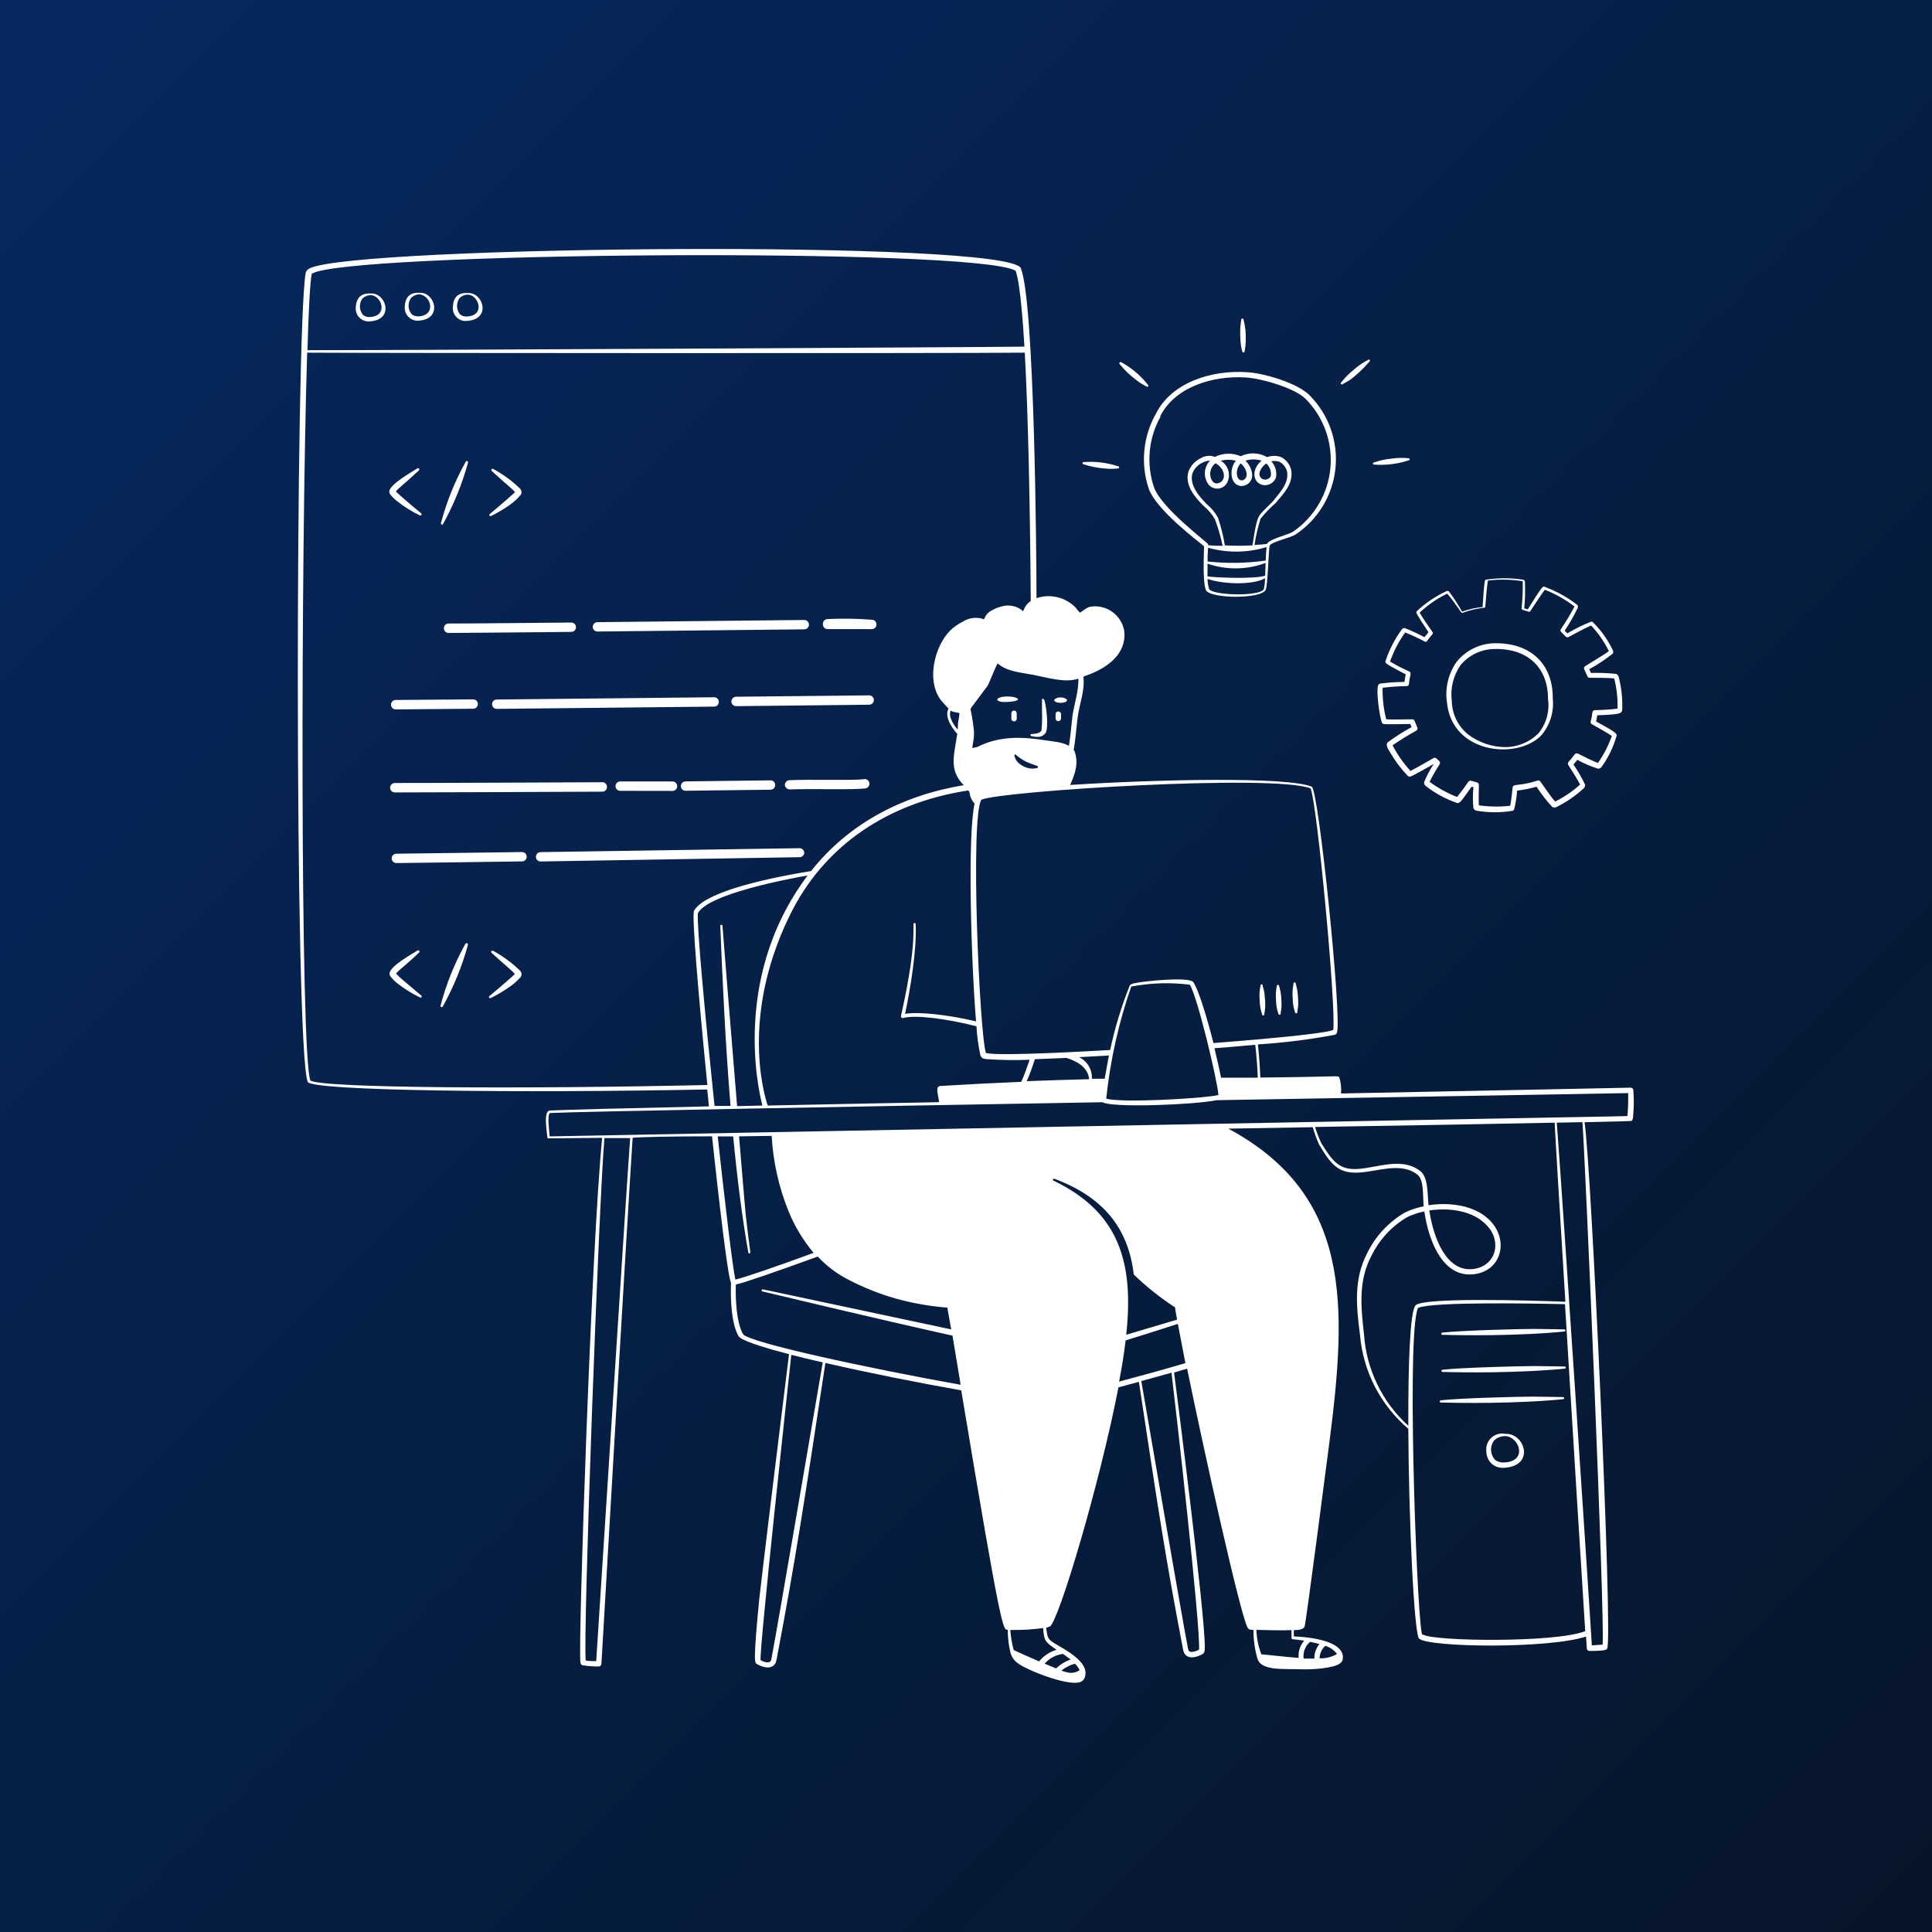 <svg width="768" height="768" viewBox="0 0 768 768" fill="none" xmlns="http://www.w3.org/2000/svg">
<rect x="0" y="0" width="768" height="768" fill="#808080" stroke="none"/>
<rect width="768" height="768" fill="url(#paint0_linear_724_1163)"/>
<path fill-rule="evenodd" clip-rule="evenodd" d="M573.27 530.61C574.38 530.61 595.2 531.33 616.05 529.8C619.23 529.56 621.39 529.35 621.87 529.29C621.981 529.29 622.088 529.246 622.167 529.167C622.246 529.088 622.29 528.981 622.29 528.87C622.29 528.759 622.246 528.652 622.167 528.573C622.088 528.494 621.981 528.45 621.87 528.45C621.45 528.45 612.51 528.27 609.72 528.27C604.38 528.27 580.74 528.87 573.27 529.74C573.174 529.765 573.089 529.822 573.029 529.901C572.968 529.979 572.935 530.076 572.935 530.175C572.935 530.274 572.968 530.371 573.029 530.449C573.089 530.528 573.174 530.585 573.27 530.61ZM621.93 543.21C621.48 543.21 612.57 543.03 609.78 543.03C604.41 543.03 580.83 543.63 573.33 544.5C573.234 544.525 573.149 544.582 573.089 544.661C573.028 544.739 572.995 544.836 572.995 544.935C572.995 545.034 573.028 545.131 573.089 545.209C573.149 545.288 573.234 545.345 573.33 545.37C574.44 545.37 595.08 546.09 616.08 544.56C619.29 544.32 621.45 544.14 622.08 544.05C622.191 544.03 622.29 543.967 622.355 543.874C622.42 543.781 622.445 543.666 622.425 543.555C622.405 543.444 622.342 543.345 622.249 543.28C622.156 543.215 622.041 543.19 621.93 543.21ZM621.27 555.36C620.82 555.36 611.91 555.18 609.12 555.18C603.72 555.18 580.2 555.78 572.67 556.65C572.574 556.675 572.489 556.732 572.429 556.811C572.368 556.889 572.335 556.986 572.335 557.085C572.335 557.184 572.368 557.281 572.429 557.359C572.489 557.438 572.574 557.495 572.67 557.52C573.87 557.52 594.36 558.24 615.42 556.71C618.63 556.47 620.79 556.26 621.42 556.2C621.475 556.19 621.528 556.17 621.575 556.139C621.622 556.109 621.663 556.07 621.695 556.024C621.727 555.978 621.75 555.926 621.762 555.871C621.774 555.817 621.775 555.76 621.765 555.705C621.755 555.65 621.735 555.597 621.704 555.55C621.674 555.503 621.635 555.462 621.589 555.43C621.543 555.398 621.491 555.375 621.437 555.363C621.382 555.351 621.325 555.35 621.27 555.36ZM400.56 276.87C395.13 276.87 395.01 279.39 400.56 279.03C407.55 278.61 404.25 276.81 400.56 276.87ZM421.62 279.39C423.9 279.39 425.43 278.25 422.73 277.35C421.988 277.2 421.223 277.2 420.48 277.35C417.87 278.19 419.22 279.36 421.62 279.39ZM409.77 292.56C412.14 293.07 413.94 293.34 415.53 291.54C417.12 289.74 415.77 278.73 414.93 277.98C414.87 277.885 414.775 277.817 414.666 277.791C414.556 277.766 414.441 277.785 414.345 277.845C414.25 277.905 414.182 278 414.156 278.11C414.131 278.219 414.15 278.335 414.21 278.43V282.54C414.32 285.172 414.25 287.808 414 290.43C413.19 291.63 411.48 291.69 409.95 291.81C409.869 291.824 409.794 291.861 409.734 291.917C409.675 291.974 409.633 292.046 409.613 292.126C409.594 292.206 409.599 292.289 409.627 292.366C409.655 292.443 409.704 292.511 409.77 292.56ZM414.63 278.7C414.588 278.721 414.542 278.732 414.495 278.732C414.448 278.732 414.402 278.721 414.36 278.7H414.63ZM403.14 282.45C402.858 282.457 402.588 282.568 402.383 282.761C402.178 282.955 402.052 283.219 402.03 283.5V285.48C402.004 285.635 402.012 285.793 402.053 285.945C402.095 286.096 402.169 286.237 402.27 286.357C402.372 286.477 402.498 286.573 402.641 286.639C402.783 286.705 402.938 286.739 403.095 286.739C403.252 286.739 403.407 286.705 403.55 286.639C403.692 286.573 403.818 286.477 403.92 286.357C404.021 286.237 404.095 286.096 404.137 285.945C404.178 285.793 404.186 285.635 404.16 285.48V283.59C404.169 283.305 404.068 283.028 403.878 282.816C403.688 282.604 403.424 282.473 403.14 282.45ZM419.61 283.86V285.6C419.61 285.886 419.724 286.161 419.926 286.364C420.129 286.566 420.404 286.68 420.69 286.68C420.977 286.68 421.251 286.566 421.454 286.364C421.656 286.161 421.77 285.886 421.77 285.6V283.92C421.778 283.634 421.672 283.356 421.475 283.148C421.278 282.939 421.007 282.818 420.72 282.81C420.434 282.802 420.156 282.908 419.948 283.105C419.739 283.302 419.618 283.574 419.61 283.86ZM598.5 570C597.522 569.781 596.506 569.798 595.536 570.048C594.566 570.299 593.669 570.776 592.919 571.441C592.169 572.106 591.588 572.939 591.223 573.873C590.858 574.806 590.72 575.813 590.82 576.81C590.818 577.765 591.011 578.71 591.387 579.587C591.764 580.464 592.316 581.254 593.01 581.91C593.74 582.52 594.589 582.972 595.504 583.235C596.418 583.499 597.377 583.568 598.32 583.44C610.32 582.48 606 569.61 598.5 570ZM598.17 581.31C596.823 581.502 595.455 581.157 594.36 580.35C593.368 579.299 592.788 577.926 592.727 576.482C592.667 575.038 593.129 573.62 594.03 572.49C595.267 571.413 596.861 570.836 598.5 570.87C603.9 571.26 607.38 580.77 598.17 581.34V581.31ZM147.42 127.71C156.78 126.9 153.42 116.34 147.42 116.67C143.58 116.46 141.6 118.32 141.42 122.28C141.363 123.058 141.484 123.839 141.774 124.564C142.064 125.288 142.515 125.937 143.094 126.46C143.673 126.984 144.363 127.369 145.113 127.585C145.862 127.802 146.651 127.844 147.42 127.71ZM144.03 118.71C144.972 117.805 146.234 117.309 147.54 117.33C151.71 117.6 154.38 125.52 147.27 126C146.739 126.079 146.197 126.045 145.68 125.901C145.163 125.756 144.683 125.503 144.27 125.16C143.539 124.262 143.118 123.152 143.069 121.995C143.02 120.838 143.347 119.696 144 118.74L144.03 118.71ZM166.74 127.44C176.13 126.6 172.74 116.04 166.89 116.4C163.17 116.16 161.07 117.87 160.89 121.98C160.838 122.745 160.958 123.511 161.239 124.224C161.521 124.936 161.957 125.577 162.518 126.1C163.078 126.623 163.747 127.015 164.478 127.246C165.208 127.478 165.981 127.544 166.74 127.44ZM163.38 118.44C163.84 117.978 164.387 117.613 164.99 117.366C165.593 117.118 166.239 116.994 166.89 117C168.045 117.205 169.09 117.811 169.842 118.711C170.594 119.611 171.004 120.747 171 121.92C171 125.88 165.45 126.57 163.65 124.92C162.898 124.026 162.463 122.908 162.415 121.741C162.366 120.574 162.705 119.423 163.38 118.47V118.44ZM186 127.53C195.36 126.72 192 116.13 186 116.49C182.07 116.25 180.18 118.2 180 122.1C179.943 122.878 180.064 123.659 180.354 124.384C180.644 125.108 181.095 125.757 181.674 126.28C182.253 126.804 182.943 127.189 183.693 127.405C184.442 127.622 185.231 127.664 186 127.53ZM182.61 118.53C183.547 117.614 184.81 117.107 186.12 117.12C190.29 117.39 192.96 125.31 185.85 125.79C185.319 125.869 184.777 125.835 184.26 125.691C183.743 125.546 183.263 125.293 182.85 124.95C182.13 124.05 181.721 122.942 181.683 121.79C181.645 120.638 181.981 119.505 182.64 118.56L182.61 118.53ZM158.13 199.44C160.823 201.554 163.74 203.365 166.83 204.84C166.941 204.908 167.075 204.928 167.202 204.897C167.328 204.866 167.437 204.786 167.505 204.675C167.573 204.564 167.593 204.43 167.562 204.303C167.531 204.177 167.451 204.068 167.34 204C167.04 203.76 161.13 198.87 157.35 195.42C158.19 194.13 160.35 192.75 166.56 186.96C166.637 186.869 166.681 186.755 166.682 186.636C166.684 186.517 166.644 186.401 166.569 186.308C166.494 186.216 166.389 186.152 166.273 186.129C166.156 186.105 166.035 186.123 165.93 186.18C163.59 187.68 155.25 192.36 154.77 195.18C154.716 195.622 154.822 196.069 155.07 196.44C155.95 197.574 156.979 198.583 158.13 199.44ZM167.34 395.64L160.44 389.82C159.388 388.947 158.387 388.016 157.44 387.03C158.19 385.86 160.98 384.03 166.65 378.6C166.727 378.509 166.771 378.395 166.772 378.276C166.774 378.157 166.734 378.041 166.659 377.948C166.584 377.856 166.479 377.792 166.363 377.769C166.246 377.745 166.125 377.763 166.02 377.82C163.74 379.29 155.34 383.82 154.86 386.82C154.808 387.253 154.914 387.69 155.16 388.05C156.013 389.187 157.023 390.197 158.16 391.05C160.858 393.158 163.774 394.968 166.86 396.45C166.913 396.497 166.976 396.533 167.044 396.553C167.112 396.573 167.183 396.578 167.253 396.567C167.324 396.556 167.391 396.53 167.449 396.491C167.508 396.451 167.557 396.398 167.594 396.337C167.63 396.276 167.652 396.208 167.659 396.137C167.665 396.067 167.656 395.995 167.632 395.929C167.608 395.862 167.569 395.802 167.518 395.752C167.468 395.702 167.407 395.664 167.34 395.64ZM195.18 205.14C197.626 203.93 199.982 202.546 202.23 201C204.008 199.793 205.612 198.35 207 196.71C207.245 196.324 207.349 195.865 207.295 195.411C207.24 194.958 207.03 194.537 206.7 194.22C203.557 191.153 200.003 188.538 196.14 186.45C196.033 186.366 195.896 186.329 195.761 186.346C195.626 186.363 195.504 186.433 195.42 186.54C195.337 186.647 195.299 186.784 195.316 186.919C195.333 187.054 195.403 187.176 195.51 187.26C201.51 192.78 203.97 194.52 204.72 195.69C200.37 199.62 195.48 203.7 194.73 204.3C194.634 204.367 194.566 204.468 194.539 204.582C194.512 204.696 194.528 204.816 194.583 204.919C194.639 205.023 194.73 205.102 194.84 205.143C194.95 205.183 195.071 205.182 195.18 205.14ZM196.08 378C196.027 377.959 195.966 377.928 195.901 377.91C195.836 377.892 195.768 377.888 195.701 377.896C195.635 377.904 195.57 377.926 195.511 377.959C195.453 377.992 195.401 378.037 195.36 378.09C195.319 378.143 195.288 378.204 195.27 378.269C195.253 378.334 195.248 378.402 195.256 378.469C195.264 378.535 195.286 378.6 195.319 378.659C195.352 378.717 195.397 378.769 195.45 378.81C201.45 384.3 203.88 386.04 204.66 387.24C200.25 391.23 195.42 395.25 194.67 395.85C193.92 396.45 194.67 397.02 195.18 396.69C197.627 395.47 199.983 394.076 202.23 392.52C204.005 391.357 205.611 389.954 207 388.35C207.247 387.96 207.353 387.496 207.298 387.037C207.243 386.578 207.032 386.151 206.7 385.83C203.531 382.751 199.958 380.117 196.08 378ZM176.04 208.44C180.31 200.731 183.653 192.544 186 184.05C186.038 183.987 186.063 183.917 186.071 183.844C186.08 183.771 186.073 183.697 186.05 183.627C186.027 183.558 185.99 183.493 185.94 183.439C185.89 183.385 185.83 183.343 185.762 183.314C185.694 183.286 185.621 183.272 185.548 183.275C185.474 183.277 185.402 183.295 185.337 183.328C185.271 183.361 185.213 183.408 185.167 183.465C185.121 183.522 185.088 183.589 185.07 183.66C180.791 191.347 177.495 199.541 175.26 208.05C175.257 208.142 175.281 208.232 175.328 208.311C175.375 208.39 175.443 208.454 175.525 208.495C175.607 208.536 175.699 208.552 175.791 208.543C175.882 208.533 175.968 208.497 176.04 208.44ZM184.95 375.3C180.671 382.987 177.375 391.181 175.14 399.69C175.116 399.749 175.105 399.812 175.105 399.876C175.106 399.94 175.12 400.002 175.145 400.061C175.17 400.119 175.206 400.172 175.252 400.217C175.297 400.261 175.351 400.296 175.41 400.32C175.469 400.344 175.532 400.355 175.596 400.355C175.66 400.354 175.723 400.341 175.781 400.315C175.84 400.29 175.893 400.254 175.937 400.208C175.981 400.163 176.016 400.109 176.04 400.05C180.317 392.344 183.66 384.157 186 375.66C186.024 375.591 186.034 375.518 186.029 375.445C186.024 375.373 186.006 375.301 185.974 375.236C185.942 375.171 185.897 375.112 185.842 375.064C185.788 375.016 185.724 374.979 185.655 374.955C185.586 374.931 185.513 374.922 185.44 374.926C185.368 374.931 185.297 374.949 185.231 374.981C185.166 375.014 185.107 375.058 185.059 375.113C185.011 375.167 184.974 375.231 184.95 375.3ZM178.35 247.86C178.102 247.852 177.855 247.894 177.624 247.984C177.393 248.075 177.183 248.211 177.006 248.385C176.829 248.559 176.69 248.767 176.596 248.996C176.502 249.226 176.456 249.472 176.46 249.72C176.456 249.964 176.5 250.207 176.59 250.434C176.68 250.661 176.814 250.869 176.984 251.044C177.154 251.22 177.356 251.36 177.581 251.457C177.805 251.554 178.046 251.606 178.29 251.61C182.58 251.61 222.81 251.25 227.1 251.19C227.593 251.19 228.066 250.994 228.415 250.645C228.764 250.296 228.96 249.823 228.96 249.33C228.96 248.837 228.764 248.364 228.415 248.015C228.066 247.666 227.593 247.47 227.1 247.47C227.1 247.47 180.75 247.92 178.35 247.86ZM237.48 251.04L319.71 250.17C320.203 250.17 320.676 249.974 321.025 249.625C321.374 249.276 321.57 248.803 321.57 248.31C321.57 247.817 321.374 247.344 321.025 246.995C320.676 246.646 320.203 246.45 319.71 246.45L237.48 247.32C236.984 247.328 236.511 247.53 236.163 247.884C235.815 248.238 235.62 248.714 235.62 249.21C235.628 249.698 235.827 250.163 236.175 250.506C236.523 250.848 236.992 251.04 237.48 251.04ZM329.01 250.08H345.03C345.509 250.118 345.991 250.118 346.47 250.08C346.963 250.104 347.446 249.931 347.812 249.599C348.177 249.267 348.396 248.803 348.42 248.31C348.444 247.817 348.271 247.334 347.939 246.968C347.607 246.603 347.143 246.384 346.65 246.36C340.762 245.89 334.85 245.8 328.95 246.09C328.706 246.094 328.465 246.146 328.241 246.243C328.016 246.34 327.814 246.48 327.644 246.656C327.474 246.831 327.34 247.039 327.25 247.266C327.16 247.493 327.116 247.736 327.12 247.98C327.09 248.245 327.117 248.514 327.199 248.768C327.281 249.022 327.415 249.256 327.594 249.454C327.772 249.653 327.991 249.811 328.235 249.919C328.479 250.027 328.743 250.082 329.01 250.08ZM157.26 282L188.1 281.73C188.593 281.73 189.067 281.534 189.415 281.185C189.764 280.836 189.96 280.363 189.96 279.87C189.96 279.377 189.764 278.904 189.415 278.555C189.067 278.206 188.593 278.01 188.1 278.01L157.29 278.25C157.046 278.25 156.804 278.298 156.578 278.392C156.353 278.485 156.148 278.622 155.975 278.795C155.802 278.967 155.665 279.173 155.572 279.398C155.478 279.624 155.43 279.866 155.43 280.11C155.43 280.601 155.621 281.073 155.962 281.426C156.304 281.778 156.769 281.984 157.26 282ZM285.75 279C285.75 278.757 285.702 278.517 285.608 278.293C285.514 278.069 285.377 277.866 285.204 277.695C285.03 277.525 284.825 277.391 284.6 277.301C284.374 277.21 284.133 277.166 283.89 277.17L197.46 278.07C196.967 278.07 196.494 278.266 196.145 278.615C195.796 278.964 195.6 279.437 195.6 279.93C195.6 280.423 195.796 280.896 196.145 281.245C196.494 281.594 196.967 281.79 197.46 281.79L283.89 280.89C284.137 280.89 284.381 280.841 284.609 280.746C284.837 280.65 285.043 280.511 285.216 280.335C285.389 280.159 285.526 279.95 285.617 279.721C285.709 279.492 285.754 279.247 285.75 279ZM345.48 276.42L292.59 276.96C292.096 276.975 291.628 277.18 291.281 277.532C290.935 277.884 290.738 278.356 290.73 278.85C290.738 279.346 290.941 279.819 291.294 280.167C291.648 280.515 292.124 280.71 292.62 280.71L345.51 280.14C346.003 280.14 346.476 279.944 346.825 279.595C347.174 279.246 347.37 278.773 347.37 278.28C347.37 277.787 347.174 277.314 346.825 276.965C346.476 276.616 346.003 276.42 345.51 276.42H345.48ZM156.93 315C164.58 315 218.73 314.82 239.64 314.7C240.097 314.642 240.516 314.42 240.82 314.075C241.125 313.729 241.292 313.285 241.292 312.825C241.292 312.365 241.125 311.921 240.82 311.575C240.516 311.23 240.097 311.008 239.64 310.95C239.64 310.95 160.29 311.31 156.96 311.25C156.464 311.25 155.988 311.445 155.634 311.793C155.281 312.141 155.078 312.614 155.07 313.11C155.07 313.606 155.265 314.082 155.613 314.436C155.961 314.79 156.434 314.992 156.93 315ZM267.54 314.4C267.997 314.342 268.416 314.12 268.72 313.775C269.025 313.429 269.192 312.985 269.192 312.525C269.192 312.065 269.025 311.621 268.72 311.275C268.416 310.93 267.997 310.708 267.54 310.65H246.54C246.295 310.646 246.051 310.691 245.824 310.783C245.596 310.875 245.389 311.012 245.216 311.186C245.042 311.359 244.905 311.566 244.813 311.793C244.721 312.021 244.676 312.265 244.68 312.51C244.68 313.003 244.876 313.476 245.225 313.825C245.574 314.174 246.047 314.37 246.54 314.37C246.36 314.34 262.98 314.43 267.54 314.4ZM272.52 314.34L306.33 313.92C306.574 313.916 306.815 313.864 307.04 313.767C307.264 313.67 307.467 313.53 307.637 313.354C307.807 313.179 307.94 312.971 308.03 312.744C308.12 312.517 308.164 312.274 308.16 312.03C308.16 311.785 308.111 311.542 308.015 311.316C307.92 311.09 307.779 310.885 307.603 310.714C307.427 310.544 307.218 310.41 306.989 310.322C306.76 310.233 306.515 310.192 306.27 310.2L272.52 310.62C272.276 310.62 272.034 310.668 271.808 310.762C271.583 310.855 271.378 310.992 271.205 311.165C271.032 311.337 270.895 311.543 270.802 311.768C270.708 311.994 270.66 312.236 270.66 312.48C270.66 312.724 270.708 312.966 270.802 313.192C270.895 313.417 271.032 313.622 271.205 313.795C271.378 313.968 271.583 314.105 271.808 314.198C272.034 314.292 272.276 314.34 272.52 314.34ZM343.59 309.75C338.55 310.32 322.38 309.75 313.77 310.14C313.295 310.17 312.849 310.378 312.521 310.723C312.193 311.068 312.007 311.524 312 312C312.031 312.493 312.251 312.956 312.614 313.291C312.977 313.626 313.456 313.809 313.95 313.8C323.85 313.47 338.4 314.04 343.95 313.41C344.443 313.354 344.894 313.105 345.204 312.717C345.513 312.329 345.656 311.833 345.6 311.34C345.544 310.847 345.295 310.396 344.907 310.086C344.519 309.777 344.023 309.634 343.53 309.69L343.59 309.75ZM207.48 338.7C205.2 338.7 159.81 339.39 157.56 339.36C157.067 339.36 156.594 339.556 156.245 339.905C155.896 340.254 155.7 340.727 155.7 341.22C155.7 341.713 155.896 342.186 156.245 342.535C156.594 342.884 157.067 343.08 157.56 343.08C160.56 343.08 203.43 342.48 207.54 342.42C208.033 342.412 208.503 342.208 208.847 341.854C209.19 341.5 209.378 341.023 209.37 340.53C209.362 340.037 209.159 339.567 208.804 339.224C208.45 338.88 207.973 338.692 207.48 338.7ZM319.71 339C319.687 338.512 319.479 338.05 319.128 337.71C318.777 337.37 318.309 337.177 317.82 337.17L214.89 338.73C214.646 338.73 214.404 338.778 214.178 338.872C213.953 338.965 213.748 339.102 213.575 339.275C213.402 339.447 213.265 339.653 213.172 339.878C213.078 340.104 213.03 340.346 213.03 340.59C213.03 340.834 213.078 341.076 213.172 341.302C213.265 341.527 213.402 341.732 213.575 341.905C213.748 342.078 213.953 342.215 214.178 342.308C214.404 342.402 214.646 342.45 214.89 342.45L318 340.74C318.447 340.705 318.866 340.509 319.18 340.189C319.494 339.87 319.683 339.447 319.71 339ZM456.72 194.49C460.08 203.19 476.79 215.49 478.62 217.14C478.62 219.6 477.99 231.06 479.34 234.51C480.69 237.96 501.06 238.29 503.1 234.51C504.06 232.8 504.21 217.5 504.81 216.72C505.95 215.28 513.12 213.72 514.98 212.49C519.407 209.547 523.128 205.659 525.874 201.107C528.621 196.555 530.325 191.451 530.864 186.162C531.403 180.873 530.764 175.53 528.993 170.517C527.222 165.504 524.362 160.946 520.62 157.17C515.91 152.28 502.05 148.17 495.3 147.93C481.53 147.12 465.75 151.95 459.45 164.52C456.908 169.041 455.35 174.048 454.88 179.213C454.409 184.378 455.036 189.584 456.72 194.49ZM502.35 234.24C500.64 237.24 481.56 236.67 480.6 234.06C480.23 232.783 480.038 231.46 480.03 230.13C486.18 232.26 498.03 232.68 502.86 229.86C502.883 231.336 502.712 232.809 502.35 234.24ZM502.92 228.84C499.02 230.19 484.11 229.68 480 229.14V224.07C487.501 226.66 495.669 226.554 503.1 223.77C503.04 225.48 502.98 227.25 502.92 228.84ZM503.13 222.84C495.475 223.913 487.715 224.034 480.03 223.2C480.03 221.34 480.03 220.2 480.24 217.74C487.857 219.873 495.925 219.779 503.49 217.47C503.34 218.67 503.22 220.65 503.13 222.81V222.84ZM480.18 192.3C480.618 192.935 481.213 193.447 481.907 193.784C482.601 194.122 483.371 194.273 484.141 194.225C484.911 194.177 485.656 193.93 486.302 193.508C486.949 193.087 487.475 192.505 487.83 191.82C488.58 190.32 488.734 188.592 488.261 186.983C487.788 185.374 486.723 184.005 485.28 183.15C487.248 182.642 489.312 182.642 491.28 183.15C488.82 185.91 488.64 192.15 492.84 193.14C493.498 193.245 494.172 193.194 494.807 192.992C495.442 192.789 496.02 192.44 496.496 191.973C496.971 191.507 497.331 190.935 497.545 190.304C497.76 189.672 497.823 189 497.73 188.34C497.456 186.355 496.527 184.517 495.09 183.12C497.179 182.458 499.421 182.458 501.51 183.12C497.25 186.57 497.91 192.12 502.26 192.84C503.303 192.973 504.36 192.749 505.259 192.204C506.158 191.659 506.846 190.826 507.21 189.84C507.435 188.69 507.383 187.503 507.06 186.376C506.736 185.25 506.15 184.216 505.35 183.36C506.44 183.15 507.566 183.222 508.62 183.57C509.352 183.976 509.995 184.525 510.51 185.185C511.026 185.845 511.403 186.601 511.62 187.41C512.43 192.03 508.95 195.57 506.01 199.26C505.47 199.92 503.28 201.87 501.72 203.61C500.16 205.35 499.5 205.98 498 216.06C497.965 216.313 497.915 216.563 497.85 216.81C494.67 216.96 490.98 217.02 486.9 216.81C486.292 213.081 485.379 209.409 484.17 205.83C483.063 203.771 481.565 201.947 479.76 200.46C476.46 197.19 472.62 192.48 474.06 188.04C474.807 186.208 476.223 184.728 478.02 183.9C478.951 183.42 479.974 183.144 481.02 183.09C479.849 184.292 479.126 185.86 478.973 187.531C478.821 189.202 479.247 190.875 480.18 192.27V192.3ZM483.18 184.11C487.77 186.81 487.35 191.85 483.72 192.18C481.26 192.39 479.46 186.87 483.27 184.08L483.18 184.11ZM493.14 184.11C494.97 185.64 496.5 188.58 494.91 190.35C493.92 191.49 491.91 191.16 491.67 188.43C491.619 187.65 491.732 186.869 492 186.135C492.269 185.402 492.688 184.732 493.23 184.17L493.14 184.11ZM503.22 184.11C503.953 184.724 504.516 185.514 504.857 186.407C505.199 187.299 505.306 188.264 505.17 189.21C504.983 189.689 504.617 190.076 504.15 190.29C503.857 190.483 503.523 190.605 503.175 190.648C502.827 190.69 502.474 190.652 502.143 190.536C501.812 190.42 501.513 190.229 501.268 189.978C501.023 189.727 500.839 189.423 500.73 189.09C500.22 187.56 501.78 185.28 503.31 184.29L503.22 184.11ZM461.22 165.42C467.22 153.66 482.22 149.28 495.06 150.03C501.3 150.39 514.71 154.2 519.06 158.61C522.599 162.201 525.31 166.522 527.002 171.272C528.694 176.021 529.326 181.083 528.854 186.103C528.383 191.122 526.818 195.978 524.271 200.329C521.724 204.68 518.256 208.421 514.11 211.29C512.13 212.64 504.36 214.29 503.67 216.21C502.2 216.39 500.67 216.54 498.69 216.63C499.21 213.114 500.002 209.643 501.06 206.25C502.851 203.978 504.86 201.888 507.06 200.01C510.42 196.02 514.11 192.3 513.3 187.02C513.072 185.89 512.592 184.826 511.896 183.907C511.2 182.987 510.306 182.237 509.28 181.71C507.479 181.046 505.501 181.046 503.7 181.71C502.11 180.803 500.324 180.296 498.495 180.233C496.665 180.17 494.848 180.554 493.2 181.35C491.571 180.654 489.811 180.317 488.041 180.364C486.27 180.41 484.53 180.839 482.94 181.62C482.022 181.27 481.035 181.137 480.057 181.231C479.079 181.324 478.135 181.642 477.3 182.16C475.034 183.231 473.278 185.148 472.41 187.5C470.85 192.69 474.87 197.7 478.8 201.42C480.512 202.837 481.937 204.568 483 206.52C484.272 209.916 485.275 213.407 486 216.96C484.14 216.96 482.22 216.96 480.24 216.72C480.257 216.58 480.257 216.439 480.24 216.3C479.31 215.1 461.91 202.11 458.76 193.8C457.188 189.182 456.605 184.284 457.049 179.425C457.494 174.567 458.956 169.856 461.34 165.6L461.22 165.42ZM445.17 144.84C446.932 147.011 448.947 148.965 451.17 150.66C452.599 151.836 454.16 152.843 455.82 153.66C455.863 153.695 455.913 153.722 455.967 153.738C456.021 153.754 456.077 153.76 456.133 153.754C456.188 153.749 456.242 153.732 456.292 153.706C456.341 153.679 456.385 153.643 456.42 153.6C456.456 153.557 456.482 153.507 456.498 153.453C456.514 153.4 456.52 153.343 456.514 153.288C456.509 153.232 456.492 153.178 456.466 153.128C456.439 153.079 456.403 153.035 456.36 153C453.46 149.318 449.848 146.257 445.74 144C445.629 143.924 445.492 143.896 445.36 143.921C445.227 143.947 445.111 144.024 445.035 144.135C444.96 144.246 444.931 144.383 444.957 144.515C444.982 144.648 445.059 144.764 445.17 144.84ZM533.61 152.76C534.42 152.31 535.71 151.62 536.61 151.05C538.992 149.259 541.201 147.25 543.21 145.05L544.32 143.79C544.382 143.761 544.436 143.719 544.479 143.667C544.522 143.615 544.553 143.553 544.569 143.487C544.584 143.421 544.585 143.352 544.571 143.286C544.556 143.22 544.527 143.158 544.485 143.104C544.444 143.051 544.39 143.008 544.329 142.978C544.269 142.948 544.202 142.932 544.134 142.932C544.066 142.931 543.999 142.946 543.938 142.975C543.876 143.004 543.823 143.047 543.78 143.1C541.704 144.161 539.777 145.493 538.05 147.06C536.229 148.509 534.587 150.171 533.16 152.01C533.111 152.04 533.068 152.078 533.034 152.125C533 152.171 532.975 152.223 532.961 152.279C532.947 152.335 532.944 152.393 532.953 152.449C532.961 152.506 532.981 152.561 533.01 152.61C533.04 152.659 533.079 152.702 533.125 152.736C533.171 152.771 533.223 152.795 533.279 152.809C533.335 152.823 533.393 152.826 533.449 152.818C533.506 152.809 533.561 152.79 533.61 152.76ZM546.18 184.68C550.836 185.031 555.515 184.46 559.95 183C560.061 183 560.168 182.956 560.247 182.877C560.326 182.798 560.37 182.691 560.37 182.58C560.37 182.469 560.326 182.362 560.247 182.283C560.168 182.204 560.061 182.16 559.95 182.16C557.632 181.913 555.292 181.974 552.99 182.34C550.667 182.56 548.38 183.064 546.18 183.84C546.069 183.84 545.962 183.884 545.883 183.963C545.804 184.042 545.76 184.149 545.76 184.26C545.76 184.371 545.804 184.478 545.883 184.557C545.962 184.636 546.069 184.68 546.18 184.68ZM430.74 184.56C433.385 185.431 436.124 185.985 438.9 186.21C440.754 186.427 442.626 186.427 444.48 186.21C444.591 186.21 444.698 186.166 444.777 186.087C444.856 186.008 444.9 185.901 444.9 185.79C444.9 185.679 444.856 185.572 444.777 185.493C444.698 185.414 444.591 185.37 444.48 185.37C440.059 183.896 435.386 183.324 430.74 183.69C430.625 183.69 430.514 183.736 430.432 183.817C430.351 183.899 430.305 184.01 430.305 184.125C430.305 184.24 430.351 184.351 430.432 184.433C430.514 184.514 430.625 184.56 430.74 184.56ZM493.86 139.8C493.885 139.896 493.942 139.981 494.021 140.041C494.099 140.102 494.196 140.135 494.295 140.135C494.394 140.135 494.491 140.102 494.57 140.041C494.648 139.981 494.705 139.896 494.73 139.8C495.012 138.316 495.173 136.811 495.21 135.3C495.323 132.491 495.02 129.68 494.31 126.96C494.285 126.864 494.228 126.779 494.15 126.719C494.071 126.658 493.974 126.625 493.875 126.625C493.776 126.625 493.679 126.658 493.601 126.719C493.522 126.779 493.465 126.864 493.44 126.96C492.998 129.505 492.877 132.095 493.08 134.67C493.107 136.407 493.369 138.133 493.86 139.8ZM612.57 292.44C614.32 290.438 615.639 288.097 616.445 285.563C617.25 283.028 617.524 280.355 617.25 277.71C617.4 263.58 607.95 255.21 593.46 255.72C590.663 255.862 587.928 256.596 585.435 257.873C582.942 259.151 580.749 260.942 579 263.13C575.762 267.745 574.39 273.415 575.16 279C577.05 299.7 603 302.1 612.57 292.44ZM580.59 264.39C582.183 262.478 584.16 260.921 586.392 259.82C588.625 258.719 591.063 258.099 593.55 258C606.57 257.49 615.36 264.75 615.36 277.86C615.7 280.286 615.535 282.757 614.874 285.117C614.213 287.476 613.071 289.673 611.52 291.57C607.962 295.072 603.163 297.024 598.17 297C592.939 296.894 587.871 295.153 583.68 292.02C581.677 290.422 580.05 288.404 578.914 286.107C577.779 283.81 577.163 281.292 577.11 278.73C576.455 273.684 577.695 268.574 580.59 264.39Z" fill="white"/>
<path fill-rule="evenodd" clip-rule="evenodd" d="M566.22 253.29C563.708 251.927 561.113 250.724 558.45 249.69C558.256 249.655 558.057 249.666 557.87 249.724C557.682 249.781 557.51 249.883 557.37 250.02C554.488 253.918 552.249 258.253 550.74 262.86C550.56 263.61 550.74 263.85 558.81 268.08C558.58 269.069 558.41 270.071 558.3 271.08C555.069 271.09 551.842 271.31 548.64 271.74C548.45 271.781 548.274 271.872 548.132 272.004C547.989 272.136 547.885 272.304 547.83 272.49C546.99 274.53 548.31 284.49 549.3 287.16C549.343 287.32 549.431 287.464 549.553 287.575C549.675 287.687 549.827 287.761 549.99 287.79C551.19 288.03 559.38 287.79 560.58 287.79L561.12 289.05C557.843 290.828 554.696 292.833 551.7 295.05C550.68 295.92 551.7 297.75 552.51 298.95C554.498 302.396 556.896 305.589 559.65 308.46C559.782 308.578 559.942 308.662 560.115 308.704C560.287 308.746 560.468 308.744 560.64 308.7C561.81 308.34 568.89 304.29 569.94 303.69C568.394 305.996 567.096 308.46 566.07 311.04C566.078 311.318 566.147 311.59 566.271 311.839C566.396 312.088 566.572 312.306 566.79 312.48C570.588 315.417 574.845 317.708 579.39 319.26C580.17 319.26 580.71 318.6 582 316.89C582.81 315.81 583.86 314.34 585 312.72L585.72 312.93C585.419 315.722 585.419 318.538 585.72 321.33C585.855 321.583 586.048 321.802 586.282 321.969C586.516 322.135 586.786 322.245 587.07 322.29C591.796 323.088 596.623 323.088 601.35 322.29C601.596 322.166 601.795 321.966 601.92 321.72C602.508 319.275 602.9 316.787 603.09 314.28C605.699 313.98 608.279 313.458 610.8 312.72C612.658 315.6 614.766 318.31 617.1 320.82C617.35 320.93 617.621 320.987 617.895 320.987C618.168 320.987 618.439 320.93 618.69 320.82C622.615 318.873 626.25 316.389 629.49 313.44C629.71 313.249 629.881 313.007 629.985 312.735C630.09 312.463 630.126 312.169 630.09 311.88C628.748 309.11 627.204 306.443 625.47 303.9C626.013 303.309 626.524 302.688 627 302.04C629.635 303.492 632.409 304.678 635.28 305.58C635.549 305.571 635.813 305.501 636.051 305.377C636.29 305.252 636.498 305.076 636.66 304.86C639.391 301.082 641.423 296.845 642.66 292.35C642.66 291.63 642.33 291.06 634.47 286.77C634.65 285.99 634.8 285.24 634.92 284.34C644.13 283.98 644.55 283.65 644.85 282.24C645.035 277.877 644.581 273.511 643.5 269.28C643.456 268.988 643.343 268.71 643.171 268.47C642.999 268.23 642.772 268.035 642.51 267.9C639.163 267.53 635.795 267.4 632.43 267.51C632.214 267.003 631.984 266.503 631.74 266.01C635.049 264.224 638.191 262.146 641.13 259.8C641.23 259.594 641.283 259.369 641.283 259.14C641.283 258.911 641.23 258.685 641.13 258.48C639.118 254.262 636.375 250.433 633.03 247.17C632.807 247.087 632.562 247.087 632.34 247.17C629.134 248.475 626.026 250.009 623.04 251.76L621.99 250.71C623.949 247.79 625.693 244.732 627.21 241.56C627.274 241.356 627.28 241.139 627.227 240.932C627.174 240.725 627.064 240.537 626.91 240.39C622.957 237.355 618.567 234.938 613.89 233.22C613.32 233.04 613.08 232.95 607.32 242.22L605.91 241.83C606.254 238.281 606.344 234.712 606.18 231.15C606.136 230.976 606.046 230.817 605.919 230.69C605.792 230.563 605.634 230.473 605.46 230.43C600.567 229.69 595.592 229.69 590.7 230.43C590.28 230.43 590.04 230.43 589.35 241.29C586.57 241.593 583.833 242.207 581.19 243.12C579.631 240.352 577.898 237.687 576 235.14C575.875 235.029 575.723 234.954 575.559 234.923C575.396 234.891 575.227 234.904 575.07 234.96C570.691 236.979 566.669 239.694 563.16 243C562.74 243.42 562.89 243.84 567.84 251.31C567.33 252 566.76 252.6 566.22 253.29ZM564.33 243.54C567.569 240.472 571.263 237.922 575.28 235.98C575.85 236.61 576.63 237.57 577.53 238.77C580.98 243.33 580.8 243.81 581.4 243.6C584.189 242.58 587.089 241.895 590.04 241.56C590.61 241.56 590.31 241.56 590.97 234.72C591.18 232.86 591.33 231.42 591.45 230.79C596.059 230.215 600.726 230.306 605.31 231.06C605.384 234.636 605.234 238.213 604.86 241.77C604.848 241.919 604.89 242.067 604.978 242.188C605.066 242.309 605.194 242.395 605.34 242.43L607.65 243.15C608.34 243.39 608.07 243.15 611.97 237.45C612.93 236.01 613.71 234.87 614.16 234.45C618.352 236.119 622.298 238.349 625.89 241.08C624.268 244.184 622.465 247.189 620.49 250.08C620.365 250.226 620.296 250.413 620.296 250.605C620.296 250.797 620.365 250.983 620.49 251.13C622.41 252.93 622.59 253.68 623.49 253.23C625.05 252.39 631.17 249.09 632.67 248.61H632.46C635.312 251.64 637.698 255.078 639.54 258.81C638.37 259.89 631.56 263.85 630.15 264.81C629.936 264.93 629.776 265.128 629.704 265.362C629.631 265.597 629.651 265.85 629.76 266.07C631.08 268.74 630.96 269.46 631.92 269.43C633.93 269.43 639.99 269.43 641.67 269.7C642.679 273.617 643.124 277.657 642.99 281.7C640.002 282.055 636.998 282.256 633.99 282.3C633.746 282.311 633.513 282.408 633.333 282.572C633.152 282.736 633.034 282.958 633 283.2C632.873 284.479 632.632 285.744 632.28 286.98C632.27 287.206 632.335 287.428 632.465 287.613C632.596 287.798 632.784 287.934 633 288C634.71 288.96 639.39 291.57 640.74 292.56C639.388 296.361 637.531 299.964 635.22 303.27C633.84 302.88 628.56 300.27 627.27 299.58C627.042 299.467 626.781 299.439 626.534 299.499C626.288 299.559 626.07 299.705 625.92 299.91C625.191 300.973 624.378 301.976 623.49 302.91C623.346 303.094 623.268 303.321 623.268 303.555C623.268 303.789 623.346 304.016 623.49 304.2C624.6 305.91 627.45 310.44 628.11 311.88C625.133 314.57 621.802 316.841 618.21 318.63C617.415 317.763 616.683 316.841 616.02 315.87C612.18 310.71 612.27 309.87 611.16 310.32C603.63 312.69 601.47 311.37 601.29 313.08C601.11 314.79 600.66 319.08 600.33 320.31C596.188 320.77 592.006 320.71 587.88 320.13C587.7 318.81 587.88 313.44 587.88 312.09C587.899 311.842 587.828 311.596 587.679 311.397C587.53 311.198 587.313 311.06 587.07 311.01L584.85 310.38C584.631 310.319 584.398 310.326 584.184 310.401C583.969 310.476 583.783 310.615 583.65 310.8C582.261 312.873 580.769 314.876 579.18 316.8C575.305 315.281 571.644 313.264 568.29 310.8C568.77 309.57 571.56 304.8 572.28 303.81C572.409 303.601 572.46 303.353 572.421 303.111C572.382 302.868 572.258 302.648 572.07 302.49L570.96 301.44C570.778 301.304 570.557 301.23 570.33 301.23C570.102 301.23 569.881 301.304 569.7 301.44C567.42 302.76 562.44 305.58 560.7 306.48C557.887 303.404 555.487 299.976 553.56 296.28C556.597 294.179 559.742 292.236 562.98 290.46C563.193 290.339 563.355 290.144 563.432 289.911C563.51 289.678 563.498 289.425 563.4 289.2L562.32 286.56C562.249 286.365 562.117 286.199 561.944 286.086C561.771 285.972 561.566 285.917 561.36 285.93C558.51 285.93 552.96 286.11 551.04 285.93C549.999 281.833 549.515 277.616 549.6 273.39C552.796 273.004 556.01 272.784 559.23 272.73C559.436 272.725 559.633 272.647 559.787 272.509C559.941 272.372 560.041 272.184 560.07 271.98C560.7 264.81 563.07 269.25 552.57 262.98C554.006 258.862 556.027 254.973 558.57 251.43C560.58 252.12 564.57 254.07 566.4 255.03C566.47 255.074 566.549 255.103 566.631 255.116C566.714 255.129 566.798 255.126 566.878 255.106C566.959 255.087 567.035 255.051 567.103 255.002C567.17 254.953 567.227 254.891 567.27 254.82C569.13 252.15 569.94 252 569.49 251.31C568.14 249.45 565.14 245.01 564.33 243.54ZM501.72 403.26C501.72 403.371 501.764 403.478 501.843 403.557C501.921 403.636 502.028 403.68 502.14 403.68C502.251 403.68 502.358 403.636 502.437 403.557C502.515 403.478 502.56 403.371 502.56 403.26C502.745 402.268 502.875 401.266 502.95 400.26C502.962 398.385 502.852 396.511 502.62 394.65C502.44 393.708 502.21 392.777 501.93 391.86C501.947 391.793 501.949 391.724 501.936 391.656C501.922 391.588 501.893 391.525 501.851 391.47C501.809 391.416 501.755 391.371 501.693 391.341C501.632 391.311 501.563 391.295 501.495 391.295C501.426 391.295 501.358 391.311 501.296 391.341C501.234 391.371 501.18 391.416 501.138 391.47C501.096 391.525 501.067 391.588 501.053 391.656C501.04 391.724 501.042 391.793 501.06 391.86C500.677 393.714 500.566 395.614 500.73 397.5C500.744 399.461 501.078 401.407 501.72 403.26ZM508.2 403.05C508.225 403.146 508.281 403.231 508.36 403.291C508.439 403.352 508.535 403.385 508.635 403.385C508.734 403.385 508.83 403.352 508.909 403.291C508.988 403.231 509.044 403.146 509.07 403.05C509.07 402.39 509.37 401.25 509.43 400.23C509.457 398.344 509.347 396.459 509.1 394.59C508.92 393.51 508.53 392.22 508.44 391.83C508.414 391.734 508.358 391.649 508.279 391.589C508.2 391.528 508.104 391.495 508.005 391.495C507.905 391.495 507.809 391.528 507.73 391.589C507.651 391.649 507.595 391.734 507.57 391.83C507.173 393.692 507.062 395.604 507.24 397.5C507.252 399.39 507.576 401.265 508.2 403.05ZM514.83 402.48C514.855 402.576 514.911 402.661 514.99 402.721C515.069 402.782 515.165 402.815 515.265 402.815C515.364 402.815 515.46 402.782 515.539 402.721C515.618 402.661 515.674 402.576 515.7 402.48C515.7 401.79 516 400.65 516.06 399.48C516.087 397.604 515.977 395.729 515.73 393.87C515.55 392.76 515.16 391.5 515.07 391.08C515.087 391.013 515.089 390.944 515.076 390.876C515.062 390.808 515.033 390.745 514.991 390.69C514.949 390.636 514.895 390.591 514.833 390.561C514.772 390.531 514.704 390.515 514.635 390.515C514.566 390.515 514.498 390.531 514.436 390.561C514.374 390.591 514.32 390.636 514.278 390.69C514.236 390.745 514.207 390.808 514.193 390.876C514.18 390.944 514.182 391.013 514.2 391.08C513.802 392.932 513.691 394.834 513.87 396.72C513.862 398.68 514.186 400.628 514.83 402.48Z" fill="white"/>
<path fill-rule="evenodd" clip-rule="evenodd" d="M649.26 433.14C649.189 432.911 649.045 432.711 648.85 432.57C648.655 432.429 648.42 432.356 648.18 432.36C640.86 432.54 593.7 433.47 533.07 434.67C533.26 432.537 533.036 430.388 532.41 428.34C531.75 427.41 533.97 428.04 501 428.34C500.85 424.56 500.55 420.09 500.04 415.17C510.329 414.525 520.569 413.243 530.7 411.33C530.891 411.252 531.062 411.129 531.197 410.973C531.333 410.817 531.43 410.631 531.48 410.43C533.43 404.01 524.07 312.96 521.4 312.72C511.86 308.73 461.4 309.72 425.4 312.03C427.44 307.44 428.79 303.45 427.2 298.77C427.1 298.515 426.969 298.273 426.81 298.05C427.56 293.85 427.86 289.35 428.37 285.27C429.03 279.96 431.37 274.44 430.65 268.98L431.91 268.5C440.4 265.5 447.87 259.83 446.91 250.89C446.409 247.816 444.71 245.067 442.185 243.245C439.659 241.423 436.515 240.677 433.44 241.17C431.94 241.41 430.05 243.21 429.24 243.54C428.64 242.91 427.65 241.59 427.47 241.41C425.492 239.421 422.995 238.026 420.264 237.384C417.533 236.743 414.677 236.88 412.02 237.78C412.02 222.78 411.33 120.51 405.81 106.65C401.28 95.25 141.12 97.65 123.18 106.65C122.793 106.799 122.444 107.033 122.158 107.334C121.873 107.635 121.658 107.995 121.53 108.39C117.42 130.53 117 417.93 122.34 430.08C123.9 433.62 205.53 434.58 281.13 433.08C281.34 435.3 281.58 437.55 281.82 439.8C247.59 440.55 223.68 441.18 218.64 441.45C215.94 441.45 217.32 449.52 217.65 452.49C217.65 452.49 225.63 452.49 239.37 452.31C235.05 495.93 229.83 653.49 230.7 660.51C230.7 661.26 231 661.89 231.75 662.01C233.806 662.308 235.882 662.459 237.96 662.46C238.239 662.461 238.509 662.356 238.715 662.167C238.92 661.978 239.047 661.718 239.07 661.44C239.07 661.44 249.63 479.64 251.49 452.28C253.62 452.01 267.21 451.68 283.05 451.71C283.44 455.37 288.87 506.73 290.58 509.91C290.4 516.09 290.58 525.87 293.58 531.12C294.45 532.74 302.25 535.35 313.65 538.29C312.18 549.78 302.49 628.98 301.8 635.82C300.78 646.2 300.12 654.3 300.09 658.14C300.09 659.55 300.09 661.14 300.87 661.5C304.23 663.39 307.95 663.63 308.67 659.85C316.2 620.43 320.01 595.2 328.11 541.8C344.79 545.64 364.83 549.63 382.11 552.69C398.49 651.33 398.76 647.7 400.59 647.85C400.595 650.953 400.968 654.044 401.7 657.06C402.209 658.842 403.35 660.378 404.91 661.38C408.78 664.14 426.18 671.1 430.11 668.28C431.91 667.14 431.43 664.05 431.49 664.59C431.13 660.75 426.18 657.45 422.88 655.44C416.67 651.66 416.55 652.44 415.86 647.01C416.353 646.921 416.836 646.781 417.3 646.59C420.69 645 437.16 589.92 444.6 551.49L452.73 549.3C460.65 601.74 463.35 619.44 470.31 655.83C471.06 659.61 474.75 659.37 478.11 657.48C478.95 657 478.92 655.62 478.92 654.48C478.92 640.83 468.03 555.75 466.71 545.58L471.9 544.08C479.19 579.48 492.9 641.22 495.9 646.92C496.47 647.97 497.07 647.85 498.27 647.94C498.245 651.902 498.811 655.845 499.95 659.64C501.81 664.35 510.27 663.27 518.85 663.6C521.85 663.6 529.98 663.21 532.62 661.26C532.926 661.06 533.187 660.801 533.388 660.496C533.59 660.192 533.726 659.849 533.79 659.49C534.66 652.44 521.43 650.79 514.32 650.49V648C515.91 648 518.16 647.82 518.61 646.56C519.21 644.82 528.45 573.45 528.48 573.15C535.47 518.67 537.3 475.05 488.28 448.65L521.85 448.08C522.527 450.399 523.349 452.673 524.31 454.89C529.8 464.25 532.95 467.31 543.42 465.78C550.38 464.76 558.03 462.54 563.55 467.04C566.13 469.11 565.5 475.44 565.95 479.52C563.422 480.02 560.963 480.826 558.63 481.92C552.049 485.703 546.76 491.379 543.45 498.21C538.02 508.74 539.16 519.21 540.63 530.76C541.885 545.204 548.784 558.57 559.83 567.96C560.01 604.98 562.14 649.65 564.12 651.39C568.14 654.9 615.57 655.47 630.48 650.55C630.69 653.55 630.78 655.29 630.78 655.29C630.795 655.563 630.917 655.82 631.119 656.004C631.32 656.189 631.586 656.288 631.86 656.28C638.58 656.28 638.64 655.71 638.88 655.32C641.19 651.39 632.52 462.51 629.88 446.1C641.88 445.86 648.57 445.65 648.66 445.56C648.988 445.072 649.165 444.498 649.17 443.91C649.532 440.33 649.562 436.725 649.26 433.14ZM524.58 658.86C524.698 657.085 525.505 655.427 526.83 654.24C528.688 654.791 530.319 655.927 531.48 657.48C529.376 658.716 526.957 659.311 524.52 659.19C524.557 659.084 524.577 658.972 524.58 658.86ZM520.62 652.86L520.8 652.65C522 652.89 523.26 653.19 524.49 653.55C523.147 655.164 522.433 657.21 522.48 659.31H518.22C518.058 658.111 518.193 656.891 518.611 655.757C519.029 654.622 519.719 653.607 520.62 652.8V652.86ZM513.39 648.06V651.06C513.386 651.133 513.397 651.207 513.422 651.276C513.447 651.345 513.487 651.408 513.537 651.461C513.588 651.515 513.649 651.557 513.716 651.586C513.784 651.615 513.856 651.63 513.93 651.63C513.93 651.63 515.85 651.78 518.43 652.2C517.615 653.129 517 654.215 516.623 655.392C516.246 656.569 516.116 657.81 516.24 659.04C510.63 658.62 502.56 657.66 501.42 657.63C500.203 654.518 499.533 651.22 499.44 647.88C502.71 648 509.1 648.18 513.39 648V648.06ZM521.01 313.47C523.65 320.13 531.06 399.15 530.01 409.26C529.86 410.43 508.38 412.62 482.37 414.63C479.7 404.13 476.37 393.24 474.36 390.42C472.74 388.14 454.23 390.03 450.75 390.9C449.82 391.14 449.25 391.44 449.13 391.68C445.785 400.009 443.165 408.611 441.3 417.39C416.49 418.83 395.28 419.58 391.92 418.56C389.34 410.85 385.59 324.42 390.15 317.88C398.07 314.43 506.37 307.59 521.01 313.41V313.47ZM428.82 420.24C432.63 420.06 436.62 419.82 440.82 419.58C440.25 422.58 439.68 425.58 439.14 428.82H434.04C434.133 427.023 433.686 425.239 432.755 423.699C431.825 422.159 430.454 420.933 428.82 420.18V420.24ZM373.29 438C373.29 438.27 375.42 438 305.16 439.47C305.16 439.14 293.16 406.89 313.65 364.47C327.45 335.7 353.55 318.99 384.87 314.22C385.38 314.73 385.29 314.58 385.44 315.21C385.633 316.795 386.327 318.277 387.42 319.44C384.6 331.65 385.98 381.33 387.99 406.02C376.83 403.35 364.92 402.09 359.79 403.02C361.86 393.21 364.5 377.34 363.99 367.32C363.982 367.206 363.932 367.099 363.848 367.021C363.764 366.943 363.654 366.9 363.54 366.9C362.04 366.9 365.52 370.98 358.17 403.8C358.138 403.923 358.14 404.052 358.174 404.175C358.209 404.297 358.275 404.408 358.367 404.497C358.458 404.585 358.572 404.648 358.695 404.678C358.819 404.709 358.948 404.706 359.07 404.67C363.9 403.32 376.65 405 388.17 407.97C388.37 411.815 388.882 415.638 389.7 419.4C390.03 420.33 390.39 420.75 391.86 420.99C397.66 421.416 403.48 421.506 409.29 421.26C408.27 424.26 407.22 427.26 405.96 430.05C396.18 430.44 385.68 430.98 374.22 431.67C371.55 431.58 372.87 434.55 373.29 438ZM411.42 421.05L423.93 420.54C428.55 421.92 432.63 424.62 432.93 429C425.13 429.18 416.94 429.45 408.15 429.78C409.41 426.87 410.46 423.96 411.42 420.93V421.05ZM449.73 392.16C457.394 390.703 465.24 390.46 472.98 391.44C475.98 396.18 483.87 429.18 484.35 435.3C477.69 436.74 445.35 438.51 439.74 436.71C441.338 421.485 444.69 406.495 449.73 392.04V392.16ZM482.73 416.7C488.43 416.25 493.89 415.8 498.99 415.32C499.5 419.79 499.83 424.17 499.98 428.4H485.4C484.71 424.98 483.78 420.87 482.73 416.58V416.7ZM404.04 300.24C405.207 301.227 406.485 302.072 407.85 302.76C408.84 303.24 411.63 304.26 412.26 304.44C412.356 304.465 412.441 304.522 412.501 304.6C412.562 304.679 412.595 304.776 412.595 304.875C412.595 304.974 412.562 305.071 412.501 305.149C412.441 305.228 412.356 305.285 412.26 305.31C411.376 305.52 410.464 305.581 409.56 305.49C407.721 305.214 406.013 304.376 404.67 303.09C404.011 302.403 403.545 301.555 403.32 300.63C403.278 300.583 403.248 300.526 403.231 300.466C403.214 300.405 403.211 300.341 403.222 300.279C403.233 300.217 403.258 300.158 403.295 300.107C403.332 300.056 403.38 300.013 403.435 299.983C403.491 299.953 403.552 299.936 403.615 299.933C403.678 299.93 403.741 299.941 403.799 299.966C403.857 299.991 403.909 300.028 403.951 300.075C403.993 300.123 404.023 300.179 404.04 300.24ZM428.64 269.76C428.91 274.71 426.9 280.02 426.27 284.94C425.85 288.42 425.58 292.5 424.92 296.46C423.318 295.661 421.595 295.134 419.82 294.9C411.27 293.7 399.81 291.18 388.53 296.91C388.53 296.91 387.06 297.27 386.58 297.36C386.4 296.13 387.27 294.66 387.18 290.85C386.895 287.887 386.445 284.942 385.83 282.03C385.83 281.55 385.05 282.66 392.52 272.7C392.94 272.31 395.52 265.5 396.57 263.7C400.17 266.91 405.57 267.3 410.01 268.14C415.74 269.13 423.3 271.68 428.64 269.76ZM123.9 108.87C135.9 100.23 387.69 98.25 403.71 107.61C405.72 112.89 406.89 132.12 407.22 137.79C389.22 138.06 148.35 139.26 122.22 139.2C122.64 123.51 123.24 112.59 123.9 108.87ZM123.39 429.54C119.31 419.88 119.58 220.17 122.1 140.19C145.05 140.37 381.99 140.49 407.37 140.19C408.72 165.06 409.47 200.97 409.74 238.89C408.305 239.883 407.248 241.331 406.74 243C405.491 241.861 403.938 241.11 402.27 240.84C401.217 240.66 400.142 240.66 399.09 240.84C397.371 241.179 395.719 241.797 394.2 242.67C393.493 243.028 392.864 243.522 392.349 244.125C391.834 244.727 391.443 245.426 391.2 246.18C389.796 245.668 388.292 245.491 386.808 245.663C385.323 245.835 383.9 246.351 382.65 247.17C381.226 247.888 379.888 248.763 378.66 249.78C371.1 256.26 367.68 272.1 375.06 279.48C375.69 280.14 376.32 280.98 377.07 281.67C375.54 284.4 377.52 288.33 380.52 291.75C379.26 300.27 377.1 306.09 383.1 312.12C358.56 316.17 337.2 327.51 322.41 346.26C300.93 349.74 279.51 355.26 275.88 362.07C274.95 363.84 277.74 396.9 281.19 431.31C207.63 432.96 128.37 432.57 123.39 429.54ZM381.39 283.44C381.39 284.7 380.82 287.07 380.82 287.52C380.814 288.352 380.764 289.183 380.67 290.01C378.9 287.91 376.89 284.79 377.91 282.45C379.05 283.23 379.89 283.05 381.36 283.44H381.39ZM277.41 363C281.55 355.41 312.48 349.53 321.06 348C289.02 390.6 303.06 439.17 303.06 439.47L293.01 439.71C290.37 408 287.34 370.2 287.19 367.95C287.165 367.854 287.108 367.769 287.029 367.709C286.951 367.648 286.854 367.615 286.755 367.615C286.656 367.615 286.559 367.648 286.48 367.709C286.402 367.769 286.345 367.854 286.32 367.95C287.19 389.31 288.33 414.75 290.4 439.62H284.04C280.32 404.31 276.93 367.56 277.41 363ZM237 660.33C235.8 660.33 234 660.33 232.83 660.09C231.72 650.73 237.99 478.74 240.27 452.4H250.5C248.76 476.1 237.51 653.19 237 660.33ZM285.3 451.74H291.45C293.01 468.06 294.99 483.87 297.45 497.88C297.472 497.986 297.534 498.08 297.623 498.142C297.713 498.203 297.823 498.228 297.93 498.21C298.65 498.21 298.17 498.75 296.37 482.22C296.19 480.6 295.14 468 293.79 451.71L306.75 451.53C307.323 461.832 309.593 471.968 313.47 481.53C315.909 487.516 319.269 493.083 323.43 498.03C308.7 503.43 295.98 507.84 292.32 508.65C291.3 504.21 288.33 479.61 285.3 451.74ZM306.63 659.52C306.59 659.896 306.421 660.246 306.15 660.51C305.28 661.2 303.15 660.51 302.34 659.88C301.8 655.74 313.56 547.68 314.55 538.56C318.39 539.55 322.59 540.57 327.06 541.56C324 559.17 309.15 646.47 306.63 659.52ZM295.32 530.28C292.71 525.51 292.32 516.12 292.5 510.63C295.29 510.09 309.09 505.32 325.08 499.5C328.382 503.058 332.255 506.039 336.54 508.32C342.801 511.649 349.398 514.304 356.22 516.24C362.891 518.075 369.722 519.271 376.62 519.81C376.62 520.47 377.31 523.59 378.12 528.45L303.33 512.55C303.263 512.532 303.194 512.53 303.126 512.544C303.058 512.557 302.995 512.586 302.94 512.628C302.886 512.67 302.841 512.724 302.811 512.786C302.781 512.848 302.765 512.916 302.765 512.985C302.765 513.054 302.781 513.122 302.811 513.184C302.841 513.245 302.886 513.299 302.94 513.342C302.995 513.384 303.058 513.413 303.126 513.426C303.194 513.44 303.263 513.438 303.33 513.42C308.79 514.71 346.65 523.83 378.63 530.94L381.87 550.47C345.6 543.99 297.15 533.58 295.32 530.28ZM429.15 663.93C427.913 664.777 426.404 665.13 424.92 664.92C423.889 664.751 422.881 664.459 421.92 664.05C423.522 662.816 425.344 661.9 427.29 661.35C428.089 662.065 428.724 662.945 429.15 663.93ZM425.58 659.67C423.43 660.428 421.467 661.634 419.82 663.21C418.41 662.64 416.82 662.01 415.26 661.32C417.132 659.194 419.711 657.818 422.52 657.45C423.54 658.14 424.59 658.89 425.58 659.67ZM420 655.83C417.276 656.618 414.859 658.22 413.07 660.42C408.75 658.59 404.58 656.7 402.96 655.92C402.253 653.31 401.801 650.637 401.61 647.94C405.973 648.015 410.335 647.764 414.66 647.19C415.05 652.26 415.32 652.59 420 655.83ZM418.83 469.38C418.726 469.332 418.646 469.245 418.607 469.138C418.567 469.032 418.572 468.913 418.62 468.81C418.668 468.707 418.755 468.626 418.861 468.587C418.968 468.547 419.086 468.552 419.19 468.6C438.69 475.89 448.53 488.25 450.69 506.64C455.732 511.524 461.238 515.905 467.13 519.72C467.13 520.38 467.46 522.09 467.91 524.58L447.69 530.58C450.87 501.24 444.48 481.74 418.92 469.38H418.83ZM476.55 655.8C475.714 656.285 474.782 656.582 473.82 656.67C472.92 656.67 472.47 656.4 472.26 655.41C469.98 643.56 456.99 568.41 453.69 549L465.69 545.67C467.22 558.27 477.27 646.47 476.64 655.8H476.55ZM444.87 549.18C445.89 543.84 446.82 538.26 447.45 532.83C454.2 530.76 461.46 528.45 468.21 526.26C468.96 530.16 470.01 535.53 471.21 541.86C462.66 544.41 453.3 546.96 444.96 549.18H444.87ZM559.74 566.7C549.461 557.344 543.186 544.385 542.22 530.52C540.96 519.39 539.91 509.07 545.22 499.08C548.375 492.671 553.353 487.338 559.53 483.75C561.657 482.762 563.892 482.027 566.19 481.56C567.99 493.77 573.72 508.02 585.99 506.52C601.68 504.54 600.99 480.42 576.24 478.71C573.444 478.539 570.638 478.67 567.87 479.1C567.36 474.84 567.87 468.21 564.66 465.57C558.48 460.71 550.68 463.05 543.18 464.28C533.46 465.87 530.67 463.32 525.18 454.32C524.241 452.262 523.429 450.148 522.75 447.99C561.27 447.36 595.14 446.76 618 446.28C618.27 452.1 620.07 482.01 622.26 517.47C606.9 516.87 565.26 515.7 562.65 518.94C560.49 521.67 559.74 542.4 559.83 566.7H559.74ZM568.08 481.2C576.06 479.97 585.66 481.2 591.12 487.2C597.12 493.53 594.69 503.31 585.66 504.45C574.89 505.77 569.79 492 568.17 481.2H568.08ZM565.47 649.71C565.47 649.71 565.68 649.71 565.47 649.89C563.61 650.79 559.2 538.89 563.16 521.61C563.55 519.81 563.67 519.9 564.36 519.69C570.99 517.56 607.11 518.07 622.11 518.43C625.11 568.17 628.89 628.47 630.15 648.42C617.82 653.16 569.28 652.44 565.56 649.71H565.47ZM636.96 653.79C635.79 653.79 633.96 654.03 632.79 654.06C632.4 646.92 620.79 470.7 618.84 446.28L629.04 446.07C630 457.32 638.07 644.31 637.05 653.79H636.96ZM646.86 443.61C645.78 443.82 643.41 443.61 218.49 451.74C218.49 450.57 217.26 442.53 218.76 442.44C229.95 441.87 334.92 439.95 438.27 438.15C442.08 440.46 474.72 439.17 483.69 437.34C565.86 435.93 637.59 434.73 647.22 434.52C647.284 437.553 647.194 440.586 646.95 443.61H646.86Z" fill="white"/>
<defs>
<linearGradient id="paint0_linear_724_1163" x1="768" y1="768" x2="0" y2="0" gradientUnits="userSpaceOnUse">
<stop stop-color="#07152A"/>
<stop offset="1" stop-color="#052960"/>
</linearGradient>
</defs>
</svg>
